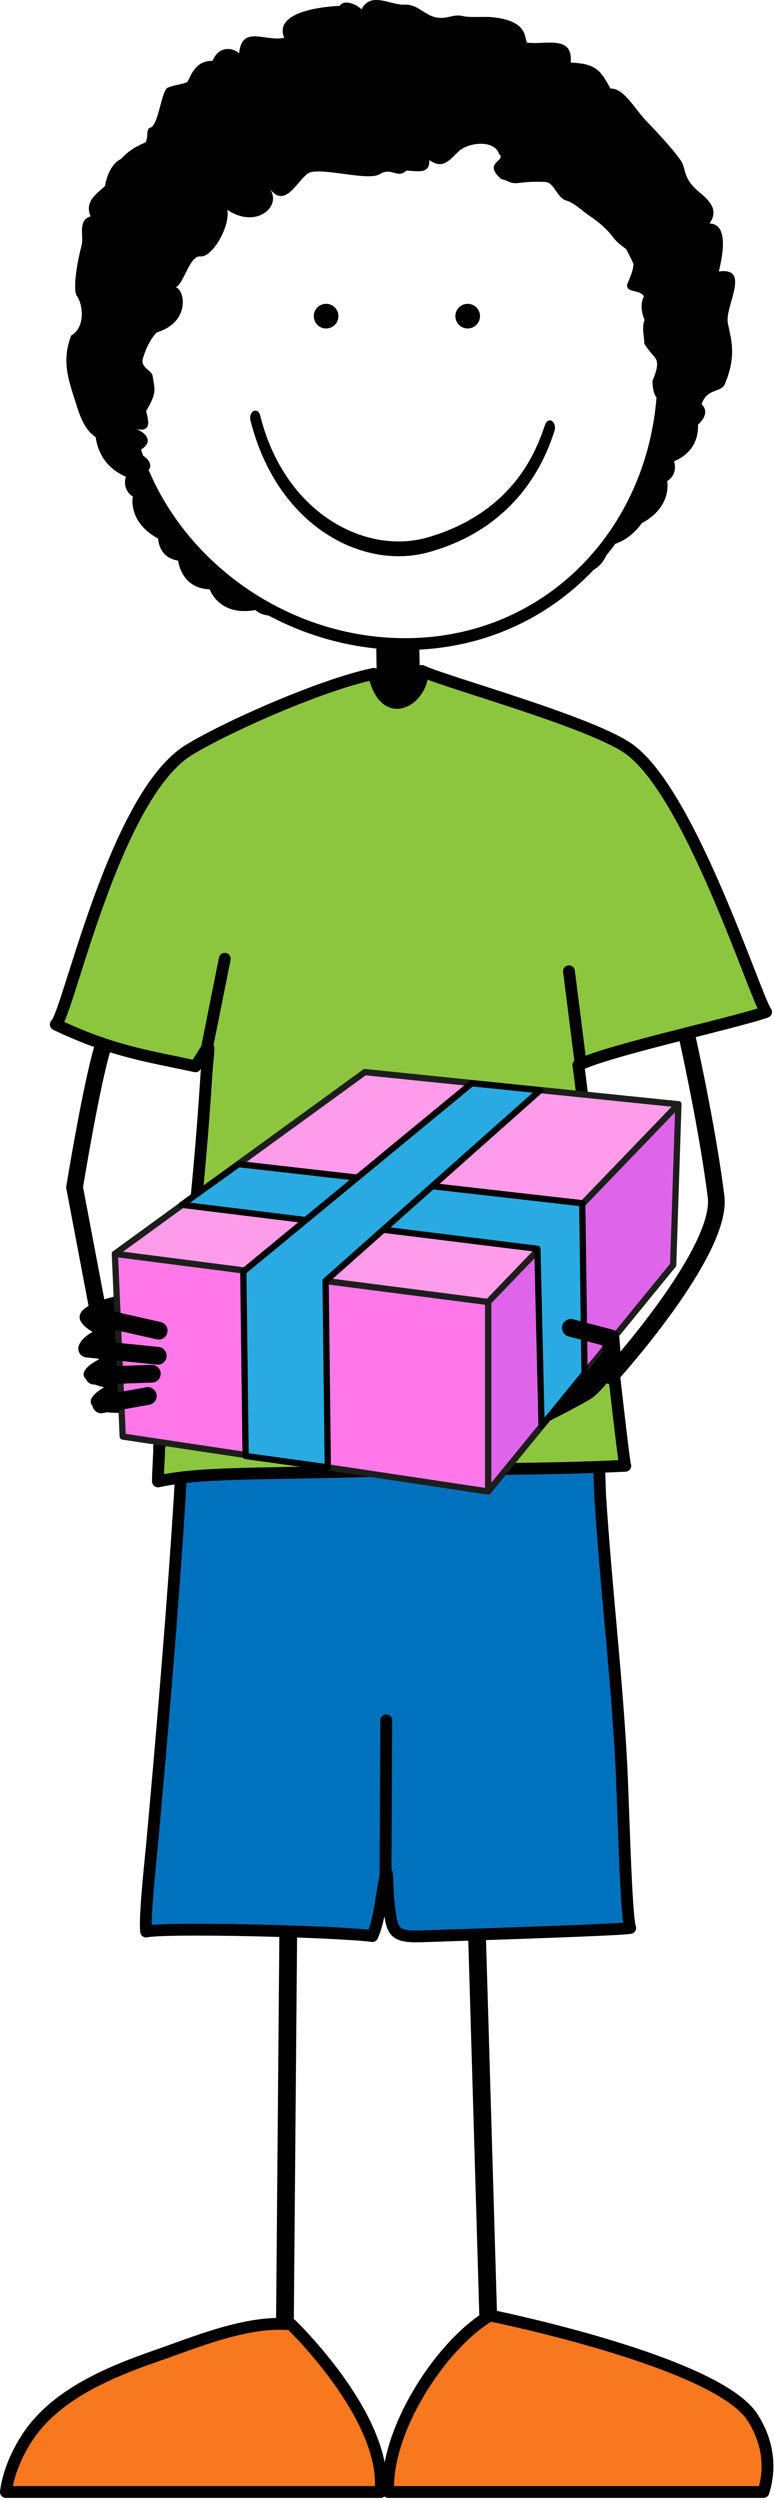 <?xml version="1.0" standalone="no"?>
<!DOCTYPE svg PUBLIC "-//W3C//DTD SVG 1.0//EN" "http://www.w3.org/TR/2001/REC-SVG-20010904/DTD/svg10.dtd">
<svg xmlns="http://www.w3.org/2000/svg" xmlns:xlink="http://www.w3.org/1999/xlink" width="371px" height="1198px" viewBox = "0 0 371 1198">
<g transform="translate(0,1198) scale(1,-1)">
	<g id="Layer 1" >
		<path id=""  d="M201.493 863.478c-1.802-0.043-2.294-0.083-2.785-0.166c-0.921-0.098-1.872-0.271-2.878-0.301c-0.984-0.055-2.015-0.080-3.053-0.184c-1.022-0.154-2.092-0.015-3.158-0.002c-1.066-0.009-2.115-0.021-3.167-0.025c-1.036 0.093-2.076 0.194-3.076 0.270c-0.606 0.075-1.174 0.097-2.689 0.120L180.328 890.832L200.938 890.183L201.493 863.478Z" fill="rgb(0%,0%,0%)"  />
		<path id=""  d="M186.452 862.8c1.053 0.004 2.102 0.017 3.167 0.025c1.065-0.013 2.136-0.152 3.158 0.002c1.038 0.104 2.068 0.129 3.053 0.184c1.006 0.029 1.957 0.203 2.878 0.301c0.491 0.083 0.983 0.123 1.442 0.163c0.400 0.045 0.788 0.089 1.147 0.151c1.581 0.300 2.958 0.469 3.905 0.692c0.950 0.165 1.505 0.306 1.505 0.306c0.000 0.000-1.609-1.514-4.728-2.851c-0.561-0.283-1.198-0.483-1.841-0.688c-0.240-0.082-0.480-0.163-0.740-0.244c-0.936-0.276-1.908-0.674-2.983-0.787c-1.052-0.156-2.154-0.371-3.278-0.508c-1.118-0.194-2.278-0.095-3.429-0.135c-1.157 0.029-2.312 0.059-3.447 0.102c-1.131 0.122-2.229 0.411-3.291 0.599c-0.482 0.084-0.904 0.203-1.355 0.303c-0.570 0.129-1.157 0.246-1.666 0.372c-0.983 0.165-1.807 0.661-2.596 0.966c-3.166 1.352-5.056 2.505-5.056 2.505c0.000 0.000 2.356-0.100 5.576-0.607c0.813-0.099 1.651-0.362 2.600-0.378c0.360-0.014 0.777-0.054 1.162-0.078c0.564-0.027 1.133-0.049 1.739-0.124c1.002-0.077 2.042-0.178 3.078-0.271Z" fill="rgb(0%,0%,0%)"  />
		<path id="skinface"  d="M317.965 1018.81c0.000-71.503-52.331-129.470-123.833-129.470c-71.507 0.000-135.116 57.967-135.116 129.470c0.000 71.510 57.971 129.476 129.466 129.476c71.514-0.001 129.483-57.967 129.483-129.476Z" stroke="rgb(0%,0.392%,0%)" stroke-width="5.669" fill="none"  />
		<path id=""  d="M161.708 1046.49c0.000-2.982-2.417-5.405-5.398-5.405c-2.983 0.000-5.404 2.423-5.404 5.405c0.000 2.988 2.421 5.416 5.404 5.416c2.981 0.000 5.398-2.428 5.398-5.416Z" stroke="rgb(0%,0.392%,0%)" stroke-width="1" fill="rgb(0%,0.392%,0%)"  />
		<path id=""  d="M229.58 1046.49c0.000-2.982-2.429-5.405-5.401-5.405c-3.000 0.000-5.412 2.423-5.412 5.405c0.000 2.988 2.412 5.416 5.412 5.416c2.972 0.000 5.401-2.428 5.401-5.416Z" stroke="rgb(0%,0.392%,0%)" stroke-width="1" fill="rgb(0%,0.392%,0%)"  />
		<path id=""  d="M205.62 933.416c45.538 12.664 57.106 48.977 60.140 58.018L265.76 991.434c0.606 1.745 0.114 3.881-1.108 4.753L264.652 996.187c-1.237 0.866-2.715 0.150-3.326-1.604L261.326 994.583c-3.160-8.731-12.730-41.587-56.658-54.216L204.668 940.367c-4.327-1.206-8.878-1.835-13.550-1.835L191.118 938.532c-26.657 0.000-56.359 20.113-66.406 60.381L124.712 998.913c-0.460 1.841-1.882 2.808-3.164 2.140L121.548 1001.05c-1.287-0.660-1.957-2.678-1.494-4.527L120.054 996.526c11.078-43.907 42.837-65.078 71.063-65.078L191.117 931.448c4.975-0.001 9.856 0.655 14.503 1.968L205.62 933.416Z" fill="rgb(0%,0.392%,0%)"  />
		<path id=""  d="M228.116 288.546L234.312 77.899" stroke="rgb(0%,0.392%,0%)" stroke-width="8.504" stroke-linecap="round" stroke-linejoin="round" fill="none"  />
		<path id=""  d="M138.307 288.595L136.516 77.855" stroke="rgb(0%,0.392%,0%)" stroke-width="8.504" stroke-linecap="round" stroke-linejoin="round" fill="none"  />
		<path id=""  d="M283.407 516.216c3.951 0.280 3.828-27.983 4.273-35.069c2.707-42.771 7.811-85.181 10.102-128.139c1.062-20.088 2.193-72.971 4.301-78.915c-4.840-1.021-90.428-3.655-99.243-3.985c-11.400-0.412-14.203 0.944-15.520 8.460c-2.628 15.001-0.845 28.851-3.028 18.042c-1.687-8.285-2.339-18.566-5.829-26.393c-19.061 2.403-100.043 4.207-108.421 2.146c-0.820 7.067 2.054 33.292 2.696 40.214c9.987 108.448 15.980 197.850 14.780 205.276c-0.270 1.583 165.581-3.760 195.889-1.637Z" stroke="rgb(0%,0.392%,0%)" stroke-width="5.669" stroke-linecap="round" stroke-linejoin="round" fill="rgb(0%,44.314%,73.725%)"  />
		<path id=""  d="M14.103 31.45c12.772 18.190 35.063 28.701 60.604 37.530c18.276 6.302 43.763 17.265 64.816 15.146c0.000 0.000 46.488-44.570 42.867-80.332L2.834 3.794c1.161 9.865 6.204 20.425 11.269 27.656Z" stroke="rgb(0%,0.392%,0%)" stroke-width="5.669" stroke-linecap="round" stroke-linejoin="round" fill="rgb(96.863%,47.059%,11.765%)"  />
		<path id=""  d="M234.894 88.395c0.000 0.000 108.328-21.865 125.740-48.740c7.572-11.681 8.963-24.290 5.303-35.859L186.117 3.796c-1.615 28.865 24.784 70.440 48.777 84.599Z" stroke="rgb(0%,0.392%,0%)" stroke-width="5.669" stroke-linecap="round" stroke-linejoin="round" fill="rgb(96.863%,47.059%,11.765%)"  />
		<path id=""  d="M184.729 288.595c0.000 0.000 0.418 84.979 0.418 84.979" stroke="rgb(0%,0.392%,0%)" stroke-width="5.669" stroke-linecap="round" stroke-linejoin="round" fill="rgb(55.294%,18.823%,53.333%)"  />
		<path id=""  d="M202.19 876.479c10.714-5.181 78.980-23.830 98.450-36.810c30.000-20.000 61.686-120.575 66.584-126.612c-16.078-5.536-75.230-18.265-89.996-25.499c4.285-30.635 21.534-192.040 22.499-191.990c-43.217-2.057-79.242-1.267-122.715-2.525c-54.027-1.561-80.584-0.438-101.274-4.974c-0.293 0.232 0.786 16.282 0.500 16.499c5.766 10.854 17.753 100.511 22.499 175.491c1.316 20.793 3.258 19.277-5.057 6.951c-23.440 5.048-40.280 7.329-66.938 20.047c5.906 4.789 27.898 109.613 63.898 131.613c18.325 11.198 63.977 31.363 88.538 36.412c5.834-25.615 24.821-10.229 23.012 1.397Z" stroke="rgb(0%,0.392%,0%)" stroke-width="5.669" stroke-linecap="round" stroke-linejoin="round" fill="rgb(54.902%,77.647%,24.706%)"  />
		<path id=""  d="M335.406 1038.2c3.878 7.047-1.678 10.925-1.678 10.925c10.356 14.415 0.491 27.490-2.243 30.640c0.130 0.236 0.256 0.461 0.389 0.720c9.541 17.538-5.090 29.164-8.961 31.829c0.055 0.214 0.100 0.366 0.165 0.591c4.575 17.622-15.750 24.313-15.750 24.313c-5.398 20.442-26.220 15.653-26.220 15.653c-2.786 11.733-11.955 7.608-11.955 7.608c-4.230 15.505-21.494 10.574-21.494 10.574c-10.219 13.743-23.257 4.931-23.257 4.931c-18.906 16.919-34.599 2.821-34.599 2.821c-6.978 8.812-17.559 1.056-17.559 1.056c-19.387 8.481-31.361-3.877-31.361-3.877c-6.703 2.115-10.219-5.282-10.219-5.282c-20.787 6.338-27.841-10.223-27.841-10.223c-10.825-2.257-15.138-9.829-16.853-15.004c-6.059-1.202-13.046-4.977-15.864-15.627c0.000 0.000-20.321-6.696-15.745-24.313c0.064-0.225 0.107-0.377 0.160-0.587c-3.865-2.669-18.502-14.299-8.965-31.833c0.135-0.260 0.264-0.484 0.393-0.721c-2.730-3.150-12.595-16.229-2.242-30.643c0.000 0.000-5.552-3.871-1.686-10.925c0.000 0.000-6.337-18.674 4.241-30.304c0.000 0.000-5.673-22.467 14.078-30.967c0.000 0.000-2.189-5.911 3.322-9.495c0.000 0.000-2.669-12.115 12.163-20.185c0.000 0.000 0.042-9.094 9.545-10.524c0.000 0.000 1.418-13.403 15.161-13.755c0.000 0.000 4.221-13.081 21.846-9.946c0.000 0.000 3.216-3.162 8.576-2.551c-42.433 20.854-69.965 63.713-69.965 115.707c0.000 71.896 58.282 130.173 130.180 130.173c71.879 0.000 130.162-58.278 130.162-130.173c0.000-45.083-25.163-84.810-61.652-108.170c13.727 0.020 17.224 12.332 17.224 12.332c13.747 0.351 15.154 13.758 15.154 13.758c9.511 1.426 15.557 10.521 15.557 10.521c14.829 8.065 12.164 20.183 12.164 20.183c5.502 3.581 3.320 9.500 3.320 9.500c19.742 8.496 8.075 30.963 8.075 30.963c10.583 11.633 4.234 30.307 4.234 30.307Z" fill="rgb(0%,0%,0%)"  />
		<path id=""  d="M58.598 1122.03c-4.813-1.588-7.535-8.365-8.267-13.162c-4.397-4.069-9.870-7.540-6.902-14.523c-6.204-1.979-3.352-8.953-4.179-13.361c-1.655-6.333-2.666-11.998-3.050-16.345c-0.397-4.343-0.176-7.367 0.618-8.417c2.779-3.683 4.461-14.877-2.693-18.994c-4.950-12.916-0.954-22.174 2.768-34.079c2.243-7.157 5.141-12.925 10.270-15.316c6.951-3.235 10.906-15.485 15.309-15.812c9.465-3.729 14.445 4.759 2.609 9.373c9.594 3.751 5.296 9.251 0.237 10.960c10.150-2.088 3.333 9.094 5.140 9.321c4.828 8.577 3.707 9.457 2.726 16.038c-0.370 2.978-6.048 3.982-4.664 8.595c1.380 4.616 3.580 9.315 6.612 12.409c17.949 5.409 12.676 23.737 7.848 21.438c4.813-0.800 7.356 15.558 13.076 14.966c5.724-0.592 14.388 14.427 12.880 22.336c14.155-9.537 26.750 2.036 20.111 10.406c7.566-10.212 12.801 2.854 18.670 7.131c5.834 3.215 28.626-4.006 34.293-0.450c5.666 3.556 8.526-2.422 12.748 1.708c5.174-0.101 11.222-2.098 11.031 5.039c6.284-4.419 9.228-0.571 14.242 4.366c4.974 4.279 17.008 5.376 19.155-1.428c3.973-3.309-8.272-4.032 1.099-12.037c4.147-1.059 4.376-2.400 8.532-1.861c4.157 0.536 8.352 0.715 12.607 0.456c4.256-0.255 5.602-7.684 9.968-8.881c3.967-1.119 7.763-5.105 11.397-7.491c3.638-2.387 7.394-5.533 10.586-9.421c4.794-7.000 10.841-6.122 10.247-14.049c-0.199-2.641-1.812-6.506-2.998-9.181c-0.660-4.362 5.803-2.212 8.023-5.706c-1.811-3.824-1.213-7.541 0.320-11.412c-1.495-3.569-0.150-7.591-0.129-11.360c1.601-2.521 3.310-4.642 4.910-6.364c3.211-3.440-0.991-10.719-0.983-11.562c0.103-7.535 2.318-7.938 3.916-9.812c1.689-1.923 0.222-6.084 0.026-8.633c-0.403-5.098 3.734-3.886 2.212-9.464c-0.450-1.666 6.075 0.402 11.631 3.959c5.552 3.558 10.117 8.603 5.742 12.898c2.822 8.203 9.671 5.036 11.390 10.220c5.418 13.321 2.757 20.718 1.194 28.637c-1.563 7.926 11.287 26.949-4.305 24.726c1.011 4.575 5.685 22.821-4.501 22.995c3.955 5.732 1.507 9.806-4.770 14.941c-8.069 6.593-6.354 10.891-8.663 14.776c-4.233 6.229-12.001 14.334-17.191 19.801c-5.186 5.462-10.547 15.508-16.832 15.142c-4.788 8.877-7.034 11.936-19.076 12.474c1.277 13.397-12.069 8.400-20.924 9.550c-1.373 2.603 0.404 10.493-16.739 12.212c-3.616 0.365-11.101-0.379-14.561 0.644c-4.488 0.644-6.162-1.232-10.699-0.973c-6.803 0.388-9.884 6.684-16.741 6.302c-6.947-0.183-16.099 6.417-20.591-2.191c-3.714 3.381-8.930 4.355-10.456 1.611c-4.911-0.141-32.153-2.000-26.586-15.272c-9.296-2.149-20.812 6.811-21.725-8.528c2.079 1.172-8.362 7.760-12.644-2.543c-9.229 0.189-10.796-8.991-12.221-10.214c-2.734-1.125-6.225-1.349-8.817-2.498c-3.408-0.046-4.659-18.144-8.736-19.271c-4.081-1.124 3.774-9.124-13.500-14.819Z" fill="rgb(0%,0.392%,0%)"  />
		<path id=""  d="M98.736 693.559L107.736 738.556" stroke="rgb(0%,0.392%,0%)" stroke-width="5.669" stroke-linecap="round" stroke-linejoin="round" fill="rgb(54.902%,77.647%,24.706%)"  />
		<path id=""  d="M272.728 732.557L278.228 689.059" stroke="rgb(0%,0.392%,0%)" stroke-width="5.669" stroke-linecap="round" stroke-linejoin="round" fill="rgb(54.902%,77.647%,24.706%)"  />
	</g>
	<g id="holding2" visibility="hidden" >
		<path id=""  d="M91.081 620.561c0.000 0.000-3.269 19.544-9.936 20.952c-7.915 1.669-9.977-8.181-9.977-8.181c0.000 0.000-45.037 12.500-29.492-8.778c0.000 0.000-18.730-1.940-1.743-13.347c0.000 0.000-20.588-0.585-3.348-13.328c0.000 0.000-17.924-1.682-2.532-12.000c0.001 0.000 59.275-31.360 57.028 34.682Z" fill="rgb(0%,0.392%,0%)"  />
		<path id=""  d="M119.143 588.271L153.537 584.688" stroke="rgb(0%,0%,0%)" stroke-width="2" stroke-linejoin="round" fill="rgb(100%,0%,100%)"  />
		<path id=""  d="M61.219 693.558L53.72 629.061L46.64 608.67" stroke="rgb(0%,0.392%,0%)" stroke-width="8" stroke-linecap="round" stroke-linejoin="round" fill="none"  />
		<path id=""  d="M329.726 699.557c0.000 0.000 11.868-64.348 15.914-96.887c3.301-26.473-52.000-38.000-52.000-38.000" stroke="rgb(0%,0.392%,0%)" stroke-width="8" stroke-linecap="round" stroke-linejoin="round" fill="none"  />
		<path id=""  d="M277.993 553.296c-2.847-0.944-24.958-2.249-24.958-2.249L294.368 573.442c0.000 0.000 7.823-12.116-16.375-20.146Z" fill="rgb(0%,0.392%,0%)"  />
		<path id=""  d="M55.923 660.834L38.69 574.871L202.545 507.527L224.198 595.727L55.923 660.834Z" stroke="rgb(11.373%,11.765%,10.98%)" stroke-width="3" stroke-linejoin="round" fill="rgb(100%,47.059%,91.373%)"  />
		<path id=""  d="M193.06 716.805L335.339 666.012L224.198 595.727L55.923 660.834L193.06 716.805Z" stroke="rgb(11.373%,11.765%,10.98%)" stroke-width="3" stroke-linejoin="round" fill="rgb(100%,61.176%,91.373%)"  />
		<path id=""  d="M314.538 591.807L335.339 666.012L224.198 595.727L202.545 507.527L314.538 591.807Z" stroke="rgb(11.373%,11.765%,10.98%)" stroke-width="3" stroke-linejoin="round" fill="rgb(87.059%,39.608%,91.373%)"  />
		<path id=""  d="M253.175 614.862L92.698 675.984L123.745 688.427L279.265 630.932L260.886 551.432L234.86 531.847L253.175 614.862Z" stroke="rgb(0%,0%,0%)" stroke-width="3" stroke-linejoin="round" fill="rgb(16.078%,67.059%,88.627%)"  />
		<path id=""  d="M150.907 624.084L272.591 688.314L241.537 699.402L113.685 637.85L93.677 551.771L130.638 537.081L150.907 624.084Z" stroke="rgb(0%,0%,0%)" stroke-width="3" stroke-linejoin="round" fill="rgb(16.078%,67.059%,88.627%)"  />
		<path id=""  d="M281.042 587.947L296.48 575.796L292.222 563.473" stroke="rgb(0%,0.392%,0%)" stroke-width="8.504" stroke-linecap="round" stroke-linejoin="round" fill="none"  />
		<path id=""  d="M45.289 631.269L71.18 612.87" stroke="rgb(0%,0.392%,0%)" stroke-width="8.504" stroke-linecap="round" stroke-linejoin="round" fill="rgb(0%,0.392%,0%)"  />
		<path id=""  d="M36.228 618.15L66.141 601.94" stroke="rgb(0%,0.392%,0%)" stroke-width="8.504" stroke-linecap="round" stroke-linejoin="round" fill="rgb(0%,0.392%,0%)"  />
		<path id=""  d="M34.345 604.867L60.202 595.104" stroke="rgb(0%,0.392%,0%)" stroke-width="8.504" stroke-linecap="round" stroke-linejoin="round" fill="rgb(0%,0.392%,0%)"  />
		<path id=""  d="M32.184 590.892L54.321 585.994" stroke="rgb(0%,0.392%,0%)" stroke-width="8.504" stroke-linecap="round" stroke-linejoin="round" fill="rgb(0%,0.392%,0%)"  />
	</g>
	<g id="holding1" >
		<path id=""  d="M91.467 575.074c0.000 0.000-10.541 16.779-17.236 15.512c-7.947-1.507-6.058-11.391-6.058-11.391c0.000 0.000-46.379-5.801-23.840-19.456c0.000 0.000-16.540-9.002 3.529-12.989c0.000 0.000-18.776-8.465 2.041-13.590c0.000 0.000-15.896-8.452 2.282-12.050c0.001 0.001 66.780-6.123 39.282 53.964Z" fill="rgb(0%,0.392%,0%)"  />
		<path id=""  d="M119.143 588.271L153.537 584.688" stroke="rgb(0%,0%,0%)" stroke-width="2" stroke-linejoin="round" fill="rgb(100%,0%,100%)"  />
		<path id=""  d="M49.24 696.057c0.000 0.000-4.500-13.000-13.500-66.997L52.239 542.064" stroke="rgb(0%,0.392%,0%)" stroke-width="8" stroke-linecap="round" stroke-linejoin="round" fill="none"  />
		<path id=""  d="M329.726 699.557c0.000 0.000 9.453-42.458 13.499-74.997c3.301-26.473-50.585-85.891-50.585-85.891" stroke="rgb(0%,0.392%,0%)" stroke-width="8" stroke-linecap="round" stroke-linejoin="round" fill="none"  />
		<path id=""  d="M55.058 597.179L58.819 509.586L234.005 483.254L234.005 574.071L55.058 597.179Z" stroke="rgb(11.373%,11.765%,10.98%)" stroke-width="3" stroke-linejoin="round" fill="rgb(100%,47.059%,91.373%)"  />
		<path id=""  d="M174.894 684.233L325.181 668.829L234.005 574.071L55.058 597.179L174.894 684.233Z" stroke="rgb(11.373%,11.765%,10.98%)" stroke-width="3" stroke-linejoin="round" fill="rgb(100%,61.176%,91.373%)"  />
		<path id=""  d="M322.673 591.805L325.181 668.829L234.005 574.071L234.005 483.254L322.673 591.805Z" stroke="rgb(11.373%,11.765%,10.98%)" stroke-width="3" stroke-linejoin="round" fill="rgb(87.059%,39.608%,91.373%)"  />
		<path id=""  d="M257.583 599.564L87.16 620.66L114.346 640.146L279.089 621.391L280.195 539.802L259.59 514.576L257.583 599.564Z" stroke="rgb(0%,0%,0%)" stroke-width="3" stroke-linejoin="round" fill="rgb(16.078%,67.059%,88.627%)"  />
		<path id=""  d="M156.065 584.136L258.925 675.528L226.123 678.892L116.635 588.63L117.729 500.263L157.126 494.81L156.065 584.136Z" stroke="rgb(0%,0%,0%)" stroke-width="3" stroke-linejoin="round" fill="rgb(16.078%,67.059%,88.627%)"  />
		<path id=""  d="M45.081 567.328L76.06 560.314" stroke="rgb(0%,0.392%,0%)" stroke-width="8.504" stroke-linecap="round" stroke-linejoin="round" fill="rgb(0%,0.392%,0%)"  />
		<path id=""  d="M41.769 551.733L75.616 548.287" stroke="rgb(0%,0.392%,0%)" stroke-width="8.504" stroke-linecap="round" stroke-linejoin="round" fill="rgb(0%,0.392%,0%)"  />
		<path id=""  d="M45.145 538.749L72.768 539.691" stroke="rgb(0%,0.392%,0%)" stroke-width="8.504" stroke-linecap="round" stroke-linejoin="round" fill="rgb(0%,0.392%,0%)"  />
		<path id=""  d="M48.53 525.017L70.847 529.02" stroke="rgb(0%,0.392%,0%)" stroke-width="8.504" stroke-linecap="round" stroke-linejoin="round" fill="rgb(0%,0.392%,0%)"  />
		<path id=""  d="M273.64 561.67L292.64 556.67L293.64 543.67" stroke="rgb(0%,0.392%,0%)" stroke-width="8.504" stroke-linecap="round" stroke-linejoin="round" fill="none"  />
		<path id=""  d="M284.64 528.67c-2.235-2.000-22.000-12.000-22.000-12.000L291.64 553.67c0.000 0.000 12.000-8.000-7.000-25.000Z" fill="rgb(0%,0.392%,0%)"  />
	</g>
</g>
</svg>
